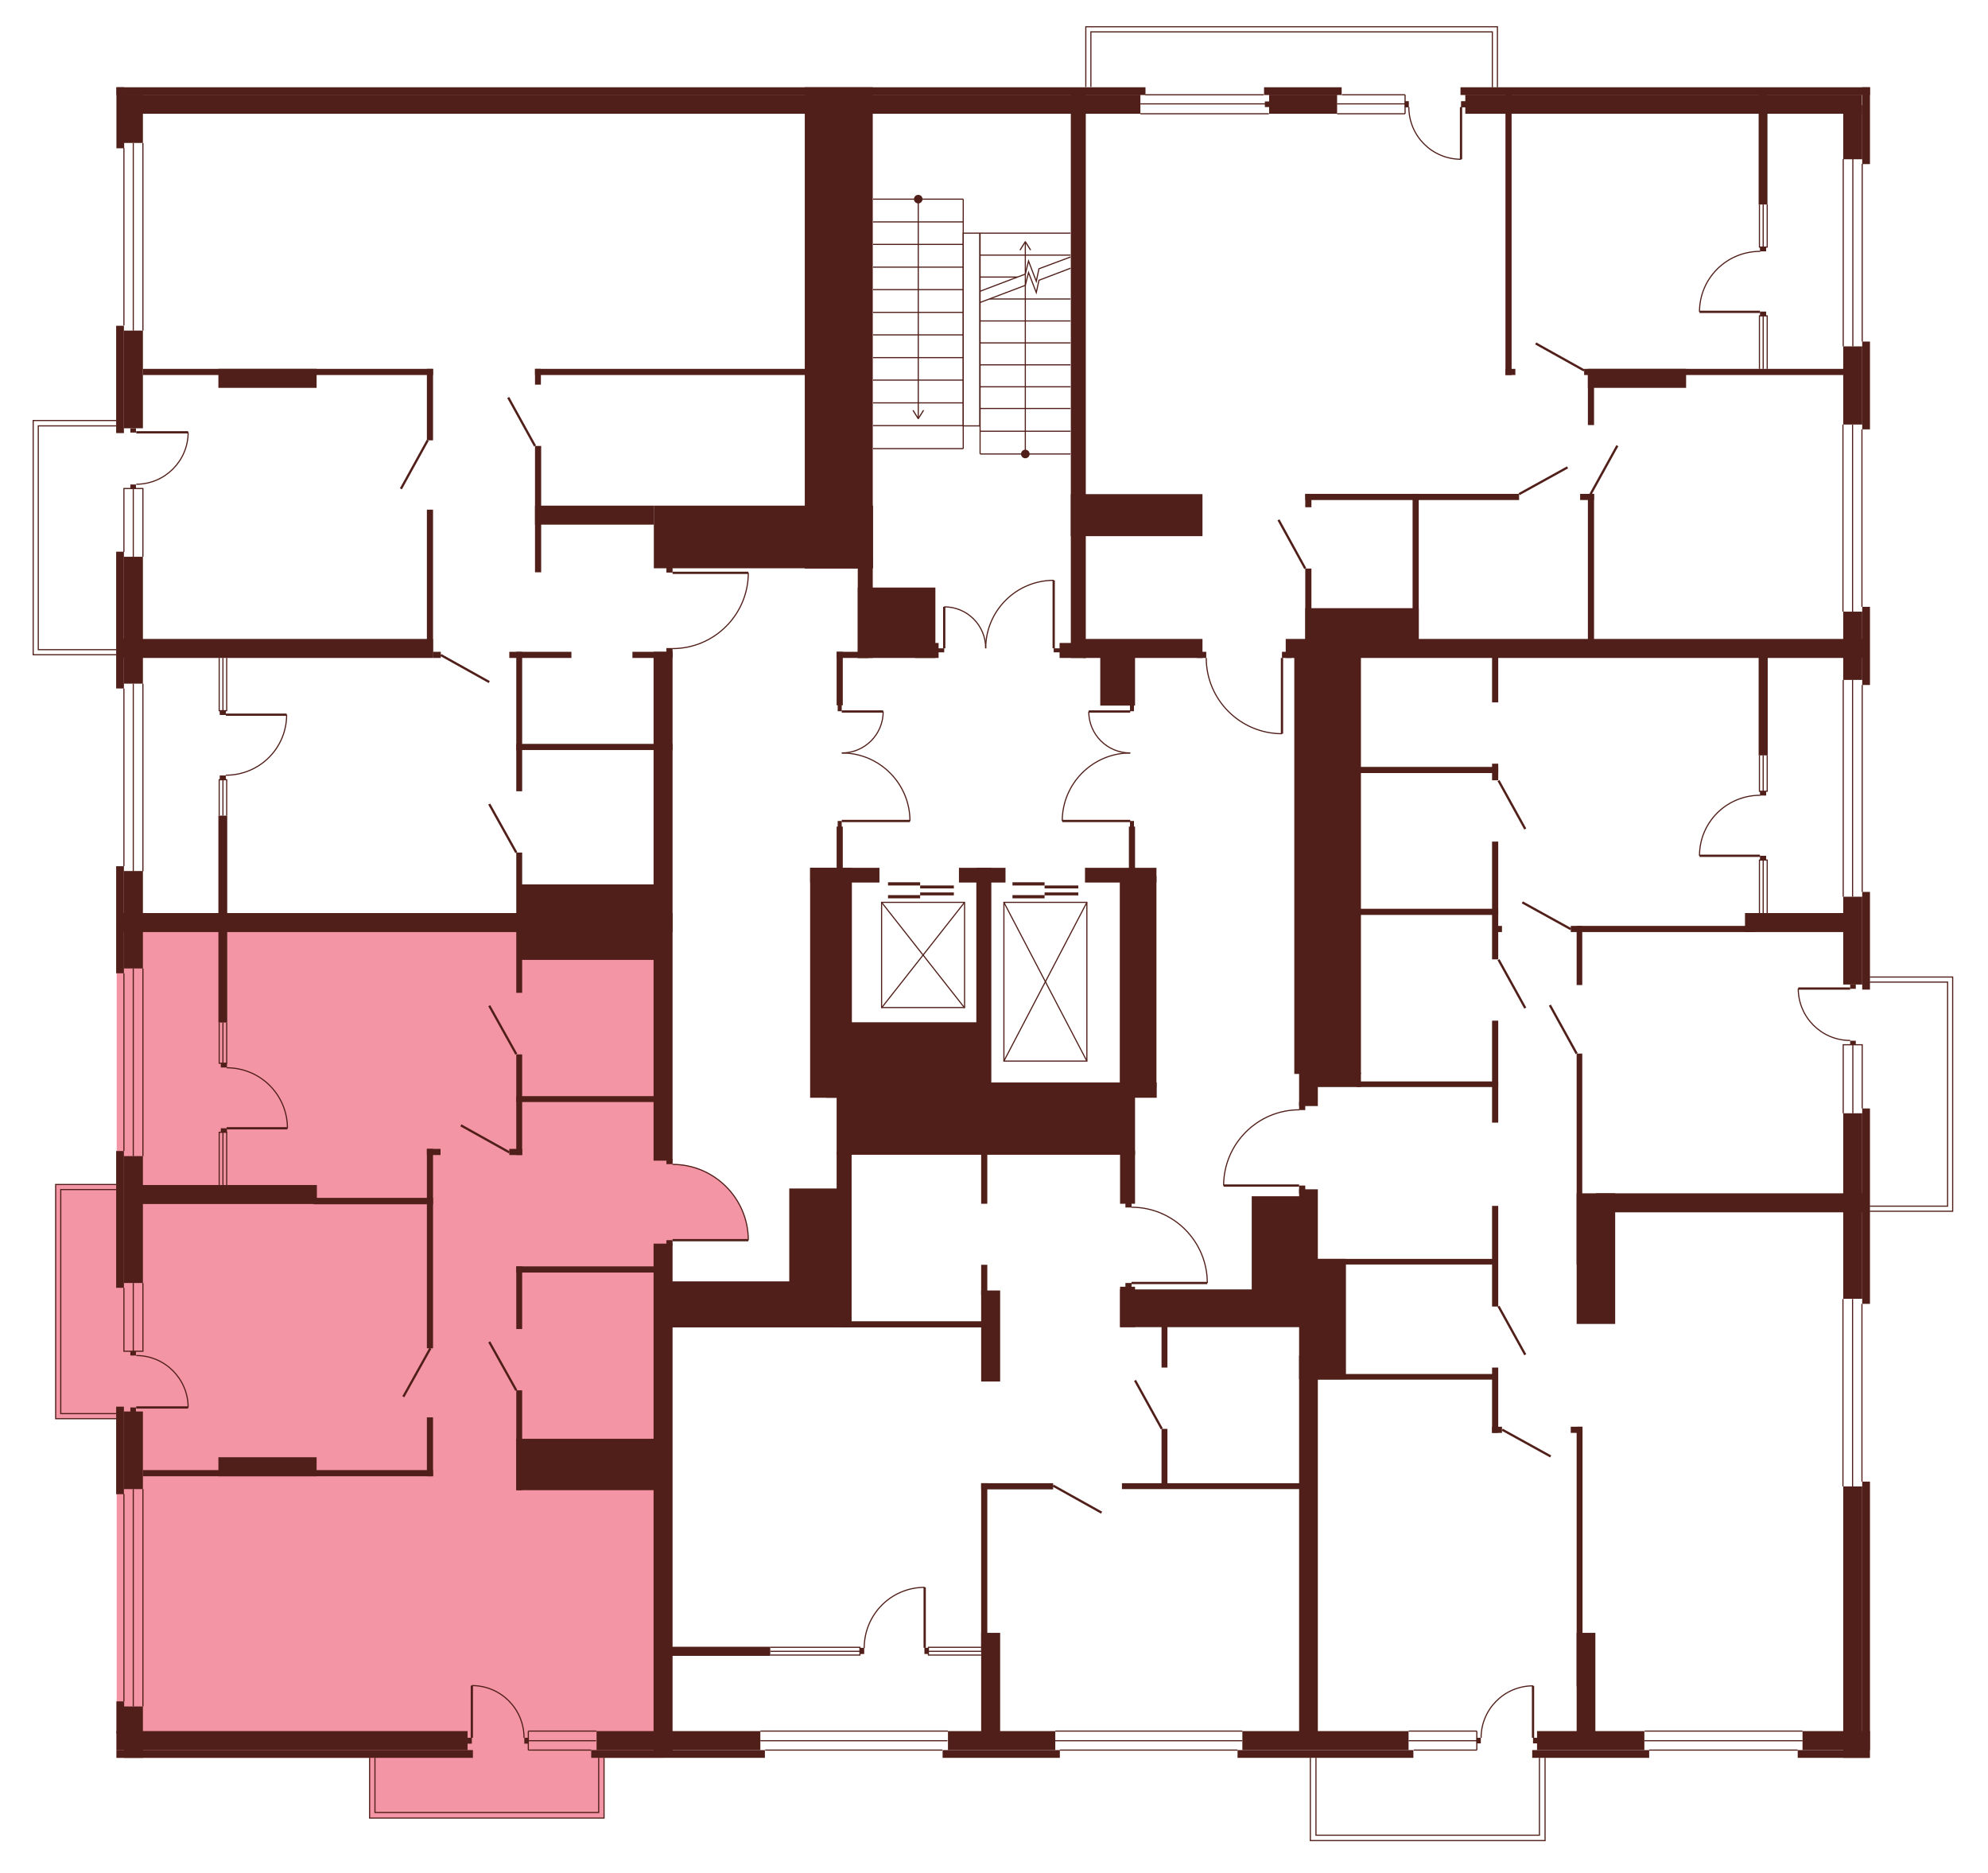 <?xml version="1.0" encoding="utf-8"?>
<!-- Generator: Adobe Illustrator 27.9.0, SVG Export Plug-In . SVG Version: 6.00 Build 0)  -->
<svg version="1.1" xmlns="http://www.w3.org/2000/svg" xmlns:xlink="http://www.w3.org/1999/xlink" x="0px" y="0px"
	 viewBox="0 0 742.8 699.6" style="enable-background:new 0 0 742.8 699.6;" xml:space="preserve">
<style type="text/css">
	.st0{display:none;fill:#F495A6;}
	.st1{fill:#F495A6;}
	.st2{fill:#511F19;}
	.st3{fill:none;stroke:#511F19;stroke-width:0.425;stroke-miterlimit:10;}
	.st4{fill:none;stroke:#511F19;stroke-width:0.85;stroke-miterlimit:10;}
</style>
<g id="Layer_4">
	<path id="_x32_Б3" class="st0" d="M403,32.6h295.8v210.6H482.6v2.7h-3.5v28.3c0,0-9.9,0.2-17.4-6c-7.5-6.2-9.3-13-9.3-13
		s-2-6.3-1.5-9v-2.5H403V32.6z"/>
	<path id="_x33_А3" class="st0" d="M492.4,400.7l2.1-158.4h204.3v414.4H489.7l-0.1-209.8h-4v-3.8l-28.3-0.2c0,0-0.4-5.9,3-12.8
		c3.5-6.9,9.6-10.8,9.6-10.8s6.9-4.9,15.2-4.7l2.7,0v-14H492.4z"/>
	<path id="_x31_А3" class="st0" d="M451.2,479.3h-28.3v11.1h66.2v166.3H247.9V486.1h67.3v-59.5h107.7l0,24.4c0,0,9.2-0.4,16.8,5.5
		c7.6,5.8,9.8,13,9.8,13S451.5,475.6,451.2,479.3z"/>
	<path id="_x32_B3" class="st1" d="M249.1,465.2l-1.3,191.5H43.6V344.5h204.3v86.8l3.5,1.9v1.7c0,0,7.4-0.2,13.5,3.5
		c6.1,3.7,8.7,7.4,8.7,7.4s4,5.2,4.7,9c0.7,3.8,1.3,4.3,1.3,8.2l-28.3,0.2L249.1,465.2z"/>
	<path id="_x32_А3" class="st0" d="M247.4,279v65.5H43.6v-312h267.4v165.8h-59.5v15.3l28.1,0.2c0,0,0.6,4.6-2.2,11.2
		c-2.8,6.6-8.6,11.2-8.6,11.2s-5,3.9-11.4,5.3c0,0-3.8,0.6-5.9,0.6l-1.8,1.3L247.4,279z"/>
	<polygon class="st0" points="405.7,37.9 405.7,10 559.5,10 559.5,36.1 	"/>
	<rect x="693.4" y="365" class="st0" width="36.2" height="87.5"/>
	<polygon class="st0" points="578,655.2 577.3,687.6 489.6,687.6 489.1,650.3 	"/>
	<rect x="138.1" y="653.8" class="st1" width="87.6" height="25.4"/>
	<polygon class="st1" points="44.9,530 20.8,530 20.8,442.5 46.3,442.7 	"/>
	<polygon class="st0" points="46.3,244.6 12.4,244.6 12.4,157.1 48.7,157.1 	"/>
</g>
<g id="СТЕНЫ">
	<rect x="46.3" y="35.4" class="st2" width="7.1" height="18"/>
	<rect x="43.5" y="32.6" class="st2" width="2.9" height="22.8"/>
	<rect x="43.5" y="32.6" class="st2" width="384.5" height="2.9"/>
	<rect x="46.3" y="35.4" class="st2" width="379.8" height="7.1"/>
	<rect x="474.2" y="35.4" class="st2" width="25.4" height="7.1"/>
	<rect x="472.3" y="32.6" class="st2" width="29" height="2.9"/>
	<rect x="547.5" y="35.4" class="st2" width="148.2" height="7.1"/>
	<rect x="545.7" y="32.6" class="st2" width="153" height="2.9"/>
	<rect x="688.7" y="39.3" class="st2" width="7.1" height="20.2"/>
	<rect x="688.7" y="129.4" class="st2" width="7.1" height="29.2"/>
	<rect x="695.8" y="32.6" class="st2" width="2.9" height="28.7"/>
	<rect x="695.8" y="127.6" class="st2" width="2.9" height="32.8"/>
	<rect x="688.7" y="228.5" class="st2" width="7.1" height="25.5"/>
	<rect x="695.8" y="226.7" class="st2" width="2.9" height="29.2"/>
	<rect x="688.7" y="335" class="st2" width="7.1" height="32.8"/>
	<rect x="695.8" y="333.2" class="st2" width="2.9" height="36.5"/>
	<rect x="688.7" y="415.9" class="st2" width="7.1" height="69.3"/>
	<rect x="695.8" y="414.1" class="st2" width="2.9" height="73"/>
	<rect x="688.7" y="555.3" class="st2" width="7.1" height="101.4"/>
	<rect x="695.8" y="553.5" class="st2" width="2.9" height="103.2"/>
	<rect x="574.3" y="646.7" class="st2" width="40.1" height="7.1"/>
	<rect x="673.5" y="646.7" class="st2" width="25.2" height="7.1"/>
	<rect x="572.5" y="653.8" class="st2" width="43.7" height="2.9"/>
	<rect x="671.7" y="653.8" class="st2" width="26.8" height="2.9"/>
	<rect x="464.2" y="646.7" class="st2" width="62.1" height="7.1"/>
	<rect x="354.2" y="646.7" class="st2" width="40.1" height="7.1"/>
	<rect x="462.4" y="653.8" class="st2" width="65.7" height="2.9"/>
	<rect x="352.2" y="653.8" class="st2" width="43.8" height="2.9"/>
	<rect x="222.9" y="646.7" class="st2" width="61.2" height="7.1"/>
	<rect x="220.9" y="653.8" class="st2" width="64.9" height="2.9"/>
	<rect x="43.5" y="646.7" class="st2" width="131.2" height="7.1"/>
	<rect x="43.5" y="653.8" class="st2" width="133.2" height="2.9"/>
	<rect x="43.4" y="525.5" class="st2" width="2.9" height="32.7"/>
	<rect x="46.3" y="527.3" class="st2" width="7.1" height="29"/>
	<rect x="46.3" y="637.5" class="st2" width="7.1" height="19.2"/>
	<rect x="43.4" y="323.6" class="st2" width="2.9" height="40"/>
	<rect x="46.3" y="325.4" class="st2" width="7.1" height="36.4"/>
	<rect x="43.4" y="121.7" class="st2" width="2.9" height="40.1"/>
	<rect x="46.3" y="123.5" class="st2" width="7.1" height="36.5"/>
	<rect x="43.4" y="430" class="st2" width="2.9" height="51.1"/>
	<rect x="46.3" y="431.9" class="st2" width="7.1" height="47.4"/>
	<rect x="43.4" y="206.1" class="st2" width="2.9" height="51.1"/>
	<rect x="46.3" y="208" class="st2" width="7.1" height="47.4"/>
	<polyline class="st3" points="577.3,656.7 577.3,687.6 489.6,687.6 489.6,656.7 	"/>
	<polyline class="st3" points="491.7,656.7 491.7,685.6 575.2,685.6 575.2,656.7 	"/>
	<polyline class="st3" points="225.7,656.7 225.7,679.2 138.1,679.2 138.1,656.7 	"/>
	<polyline class="st3" points="140.1,656.7 140.1,677.1 223.7,677.1 223.7,656.7 	"/>
	<line class="st3" x1="46.3" y1="55.3" x2="46.3" y2="121.6"/>
	<line class="st3" x1="49.8" y1="53.4" x2="49.8" y2="123.5"/>
	<line class="st3" x1="53.4" y1="53.4" x2="53.4" y2="123.5"/>
	<line class="st3" x1="46.3" y1="257.2" x2="46.3" y2="323.6"/>
	<line class="st3" x1="49.8" y1="255.4" x2="49.8" y2="325.5"/>
	<line class="st3" x1="53.4" y1="255.4" x2="53.4" y2="325.5"/>
	<line class="st3" x1="46.3" y1="363.6" x2="46.3" y2="430"/>
	<line class="st3" x1="49.8" y1="361.8" x2="49.8" y2="431.9"/>
	<line class="st3" x1="53.4" y1="361.8" x2="53.4" y2="431.9"/>
	<line class="st3" x1="46.3" y1="558.1" x2="46.3" y2="635.6"/>
	<line class="st3" x1="49.8" y1="556.3" x2="49.8" y2="637.5"/>
	<line class="st3" x1="53.4" y1="556.3" x2="53.4" y2="637.5"/>
	<line class="st3" x1="197.4" y1="646.7" x2="222.9" y2="646.7"/>
	<line class="st3" x1="197.4" y1="650.3" x2="222.7" y2="650.3"/>
	<line class="st3" x1="220.9" y1="653.8" x2="197.4" y2="653.8"/>
	<line class="st3" x1="551.8" y1="646.7" x2="526.3" y2="646.7"/>
	<line class="st3" x1="551.8" y1="650.3" x2="526.3" y2="650.3"/>
	<line class="st3" x1="528.2" y1="653.8" x2="551.8" y2="653.8"/>
	<line class="st3" x1="614.5" y1="646.7" x2="673.5" y2="646.7"/>
	<line class="st3" x1="614.4" y1="650.3" x2="673.5" y2="650.3"/>
	<line class="st3" x1="616.2" y1="653.8" x2="671.7" y2="653.8"/>
	<line class="st3" x1="394.3" y1="646.7" x2="464.2" y2="646.7"/>
	<line class="st3" x1="394.2" y1="650.3" x2="464.2" y2="650.3"/>
	<line class="st3" x1="396" y1="653.8" x2="462.4" y2="653.8"/>
	<line class="st3" x1="284.1" y1="646.7" x2="354.2" y2="646.7"/>
	<line class="st3" x1="284.1" y1="650.3" x2="354" y2="650.3"/>
	<line class="st3" x1="352.1" y1="653.8" x2="285.9" y2="653.8"/>
	<line class="st3" x1="695.8" y1="61.2" x2="695.8" y2="127.6"/>
	<line class="st3" x1="688.7" y1="59.4" x2="688.7" y2="129.4"/>
	<line class="st3" x1="692.3" y1="59.4" x2="692.3" y2="129.4"/>
	<line class="st3" x1="695.8" y1="255.9" x2="695.8" y2="333.2"/>
	<line class="st3" x1="688.7" y1="254" x2="688.7" y2="335"/>
	<line class="st3" x1="692.2" y1="254" x2="692.2" y2="335"/>
	<rect x="53.4" y="137.8" class="st2" width="108.4" height="2.3"/>
	<rect x="81.6" y="137.8" class="st2" width="36.7" height="7.1"/>
	<rect x="159.5" y="137.8" class="st2" width="2.3" height="26.7"/>
	<rect x="400.1" y="33.3" class="st2" width="5.6" height="212.5"/>
	<rect x="159.5" y="190.4" class="st2" width="2.3" height="55.2"/>
	<rect x="300.7" y="32.6" class="st2" width="25.4" height="179.8"/>
	<rect x="244.3" y="188.9" class="st2" width="81.9" height="23.4"/>
	<rect x="199.9" y="188.9" class="st2" width="44.4" height="7.1"/>
	<rect x="199.9" y="166.6" class="st2" width="2.3" height="47.2"/>
	<rect x="199.9" y="137.8" class="st2" width="2.2" height="5.9"/>
	<rect x="199.9" y="137.8" class="st2" width="110.9" height="2.3"/>
	<rect x="43.7" y="238.7" class="st2" width="118.1" height="7.1"/>
	<rect x="43.7" y="341.1" class="st2" width="207.6" height="7.1"/>
	<rect x="161.8" y="243.5" class="st2" width="2.9" height="2.3"/>
	<rect x="190.3" y="243.5" class="st2" width="23.2" height="2.3"/>
	<rect x="236.3" y="243.5" class="st2" width="15" height="2.3"/>
	<rect x="192.9" y="277.9" class="st2" width="58.4" height="2.3"/>
	<rect x="81.6" y="304.7" class="st2" width="3.3" height="77.3"/>
	<rect x="244.2" y="243.5" class="st2" width="7.1" height="190.1"/>
	<rect x="244.2" y="464.6" class="st2" width="7.1" height="190.1"/>
	<rect x="192.9" y="243.5" class="st2" width="2.2" height="52.1"/>
	<rect x="192.9" y="318.5" class="st2" width="2.2" height="52.4"/>
	<rect x="192.9" y="393.9" class="st2" width="2.2" height="37.6"/>
	<rect x="192.9" y="473.1" class="st2" width="2.2" height="23.4"/>
	<rect x="192.9" y="519.4" class="st2" width="2.2" height="37.3"/>
	<rect x="193.6" y="330.4" class="st2" width="53.7" height="28.2"/>
	<rect x="190.3" y="429.2" class="st2" width="4.8" height="2.3"/>
	<rect x="159.5" y="429.2" class="st2" width="2.3" height="74.5"/>
	<rect x="159.5" y="429.2" class="st2" width="5.1" height="2.3"/>
	<rect x="192.9" y="409.5" class="st2" width="53.7" height="2.2"/>
	<rect x="50.7" y="442.7" class="st2" width="67.7" height="7.1"/>
	<rect x="117.2" y="447.5" class="st2" width="44.6" height="2.4"/>
	<rect x="53.4" y="549.2" class="st2" width="108.4" height="2.3"/>
	<rect x="81.6" y="544.4" class="st2" width="36.7" height="7.1"/>
	<rect x="159.5" y="529.5" class="st2" width="2.3" height="22"/>
	<rect x="192.9" y="473.1" class="st2" width="58" height="2.3"/>
	<rect x="192.9" y="537.5" class="st2" width="58" height="19.2"/>
	<rect x="320.5" y="208.5" class="st2" width="5.6" height="37.3"/>
	<rect x="320.5" y="219.5" class="st2" width="29" height="26.3"/>
	<rect x="341.9" y="240.2" class="st2" width="8.8" height="5.6"/>
	<rect x="312.6" y="243.5" class="st2" width="11.8" height="2.3"/>
	<rect x="312.6" y="243.5" class="st2" width="2.3" height="20"/>
	<rect x="313" y="263.3" class="st2" width="1.5" height="2.4"/>
	<rect x="313" y="306.7" class="st2" width="1.5" height="2.4"/>
	<rect x="312.6" y="308.8" class="st2" width="2.3" height="17.7"/>
	<rect x="422.2" y="306.7" class="st2" width="1.5" height="2.4"/>
	<rect x="422.2" y="263.3" class="st2" width="1.5" height="2.4"/>
	<rect x="421.8" y="308.8" class="st2" width="2.3" height="17.7"/>
	<rect x="302.7" y="324.2" class="st2" width="25.9" height="5.5"/>
	<rect x="358.3" y="324.2" class="st2" width="17.4" height="5.5"/>
	<rect x="405.4" y="324.2" class="st2" width="26.7" height="5.5"/>
	<rect x="302.7" y="324.2" class="st2" width="15.6" height="85.9"/>
	<rect x="349.6" y="242.2" class="st2" width="3.2" height="1.5"/>
	<rect x="393.7" y="242.2" class="st2" width="3.2" height="1.5"/>
	<rect x="447.2" y="243.5" class="st2" width="3.5" height="2.3"/>
	<rect x="479" y="243.5" class="st2" width="3.5" height="2.3"/>
	<rect x="395.9" y="240.2" class="st2" width="9.8" height="5.6"/>
	<rect x="404.7" y="238.7" class="st2" width="44.6" height="7.1"/>
	<rect x="480.4" y="238.7" class="st2" width="216.9" height="7.1"/>
	<rect x="411.1" y="244.1" class="st2" width="13" height="19.5"/>
	<rect x="400.1" y="184.6" class="st2" width="49.2" height="15.7"/>
	<rect x="562.5" y="33.8" class="st2" width="2.3" height="106.3"/>
	<rect x="562.5" y="137.8" class="st2" width="3.7" height="2.3"/>
	<rect x="593.3" y="137.8" class="st2" width="36.7" height="7.1"/>
	<rect x="591.9" y="137.8" class="st2" width="99.8" height="2.3"/>
	<rect x="657.1" y="34.7" class="st2" width="3.3" height="41.7"/>
	<rect x="657.6" y="92.3" class="st2" width="2.3" height="1.6"/>
	<rect x="657.6" y="116.4" class="st2" width="2.3" height="1.6"/>
	<rect x="593.3" y="138.7" class="st2" width="2.3" height="20.1"/>
	<rect x="593.3" y="184.5" class="st2" width="2.3" height="57.8"/>
	<rect x="487.7" y="212.4" class="st2" width="2.3" height="31.7"/>
	<rect x="487.7" y="184.5" class="st2" width="79.9" height="2.3"/>
	<rect x="590.4" y="184.5" class="st2" width="5.2" height="2.3"/>
	<rect x="487.7" y="184.5" class="st2" width="2.3" height="5"/>
	<rect x="527.8" y="184.5" class="st2" width="2.3" height="59.5"/>
	<rect x="487.7" y="227.2" class="st2" width="42.4" height="14.5"/>
	<rect x="483.6" y="241.1" class="st2" width="24.9" height="160.1"/>
	<rect x="485.4" y="399.4" class="st2" width="7" height="13.8"/>
	<rect x="485.4" y="444.3" class="st2" width="7" height="39"/>
	<rect x="485.4" y="506.5" class="st2" width="7" height="146.8"/>
	<rect x="485.4" y="411.7" class="st2" width="2.3" height="3"/>
	<rect x="485.4" y="442.9" class="st2" width="2.3" height="3"/>
	<rect x="492.2" y="400.7" class="st2" width="16.3" height="5.4"/>
	<rect x="506.9" y="404" class="st2" width="52.9" height="2.1"/>
	<rect x="557.5" y="243.1" class="st2" width="2.3" height="19.3"/>
	<rect x="508" y="286.5" class="st2" width="51.8" height="2.3"/>
	<rect x="508" y="339.5" class="st2" width="51.8" height="2.3"/>
	<rect x="557.5" y="285.3" class="st2" width="2.3" height="6.2"/>
	<rect x="557.5" y="314.4" class="st2" width="2.3" height="44"/>
	<rect x="558.5" y="345.9" class="st2" width="2.7" height="2.3"/>
	<rect x="557.5" y="381.3" class="st2" width="2.3" height="38.1"/>
	<rect x="557.5" y="450.5" class="st2" width="2.3" height="37.6"/>
	<rect x="557.5" y="510.9" class="st2" width="2.3" height="24.4"/>
	<rect x="586.9" y="345.9" class="st2" width="68.9" height="2.3"/>
	<rect x="652" y="341.1" class="st2" width="38.5" height="7.1"/>
	<rect x="657.1" y="241.8" class="st2" width="3.4" height="40.4"/>
	<rect x="657.6" y="295.6" class="st2" width="2.3" height="1.6"/>
	<rect x="657.6" y="319.7" class="st2" width="2.3" height="1.6"/>
	<rect x="589.1" y="345.9" class="st2" width="2.1" height="22.1"/>
	<rect x="589.1" y="393.6" class="st2" width="2.1" height="78.8"/>
	<rect x="589.1" y="445.8" class="st2" width="14.4" height="48.8"/>
	<rect x="596.3" y="445.8" class="st2" width="100" height="7.1"/>
	<rect x="364.8" y="324.2" class="st2" width="5.6" height="85.9"/>
	<rect x="308.7" y="381.9" class="st2" width="60.7" height="28.2"/>
	<rect x="368.7" y="404.4" class="st2" width="63.5" height="5.7"/>
	<rect x="418.4" y="327.3" class="st2" width="13.7" height="79"/>
	<rect x="312.6" y="408.5" class="st2" width="111.5" height="22.9"/>
	<rect x="312.6" y="430.3" class="st2" width="5.6" height="65.6"/>
	<rect x="294.9" y="444" class="st2" width="19.4" height="51.8"/>
	<rect x="247.8" y="478.7" class="st2" width="68.9" height="17.2"/>
	<rect x="249" y="433" class="st2" width="2.3" height="1.9"/>
	<rect x="249" y="463.3" class="st2" width="2.3" height="1.9"/>
	<rect x="315.1" y="493.6" class="st2" width="56.1" height="2.3"/>
	<rect x="366.6" y="472.5" class="st2" width="2.3" height="11.1"/>
	<rect x="366.6" y="554.1" class="st2" width="2.3" height="63"/>
	<rect x="366.6" y="429.9" class="st2" width="2.3" height="19.8"/>
	<rect x="418.5" y="429.9" class="st2" width="5.6" height="19.8"/>
	<rect x="418.5" y="481.7" class="st2" width="74" height="14.1"/>
	<rect x="418.5" y="480.7" class="st2" width="5.6" height="15.1"/>
	<rect x="366.6" y="482.1" class="st2" width="7.1" height="34"/>
	<rect x="420.5" y="449.3" class="st2" width="2.3" height="1.8"/>
	<rect x="420.5" y="479.3" class="st2" width="2.3" height="1.8"/>
	<rect x="434" y="494.4" class="st2" width="2.2" height="16.5"/>
	<rect x="434" y="533.8" class="st2" width="2.2" height="21.4"/>
	<rect x="467.7" y="446.9" class="st2" width="21.8" height="40.9"/>
	<rect x="489.8" y="470.3" class="st2" width="69.5" height="2.1"/>
	<rect x="489.8" y="513.3" class="st2" width="69.5" height="2.1"/>
	<rect x="419.2" y="554.1" class="st2" width="69.5" height="2.2"/>
	<rect x="485.4" y="470.3" class="st2" width="17.5" height="45"/>
	<rect x="557.5" y="533" class="st2" width="3.7" height="2.3"/>
	<rect x="589.1" y="533" class="st2" width="2.2" height="97"/>
	<rect x="586.9" y="533" class="st2" width="4.3" height="2.3"/>
	<rect x="589.1" y="610" class="st2" width="7" height="38.7"/>
	<rect x="366.6" y="554.1" class="st2" width="26.9" height="2.3"/>
	<rect x="366.6" y="610" class="st2" width="7.1" height="39.1"/>
	<rect x="246.5" y="615.2" class="st2" width="41.3" height="3.4"/>
	<rect x="321.3" y="615.6" class="st2" width="1.6" height="2.3"/>
	<rect x="345.4" y="615.6" class="st2" width="1.6" height="2.3"/>
	<rect x="82.5" y="397.2" class="st2" width="2.3" height="1.6"/>
	<rect x="82.5" y="421.5" class="st2" width="2.3" height="1.6"/>
	<rect x="82.1" y="265.5" class="st2" width="2.3" height="1.6"/>
	<rect x="82.1" y="289.7" class="st2" width="2.3" height="1.6"/>
	<g>
		<line class="st4" x1="251.3" y1="214" x2="279.6" y2="214"/>
		<path class="st3" d="M279.6,214c0,15.6-12.7,28.3-28.3,28.3"/>
	</g>
	<rect x="48.7" y="504.8" class="st2" width="2.1" height="1.6"/>
	<rect x="48.7" y="525.8" class="st2" width="2.1" height="1.6"/>
	<polyline class="st3" points="46.3,481.1 46.3,504.8 53.4,504.8 53.4,479.3 	"/>
	<polyline class="st3" points="43.4,530 20.8,530 20.8,442.5 43.5,442.5 	"/>
	<polyline class="st3" points="43.5,444.4 22.7,444.4 22.7,528.1 43.4,528.1 	"/>
	<line class="st3" x1="49.8" y1="479.3" x2="49.8" y2="504.8"/>
	<g>
		<line class="st4" x1="50.9" y1="525.8" x2="70.3" y2="525.8"/>
		<path class="st3" d="M70.3,525.8c0-10.7-8.7-19.4-19.4-19.4"/>
	</g>
	<rect x="48.7" y="181" class="st2" width="2.1" height="1.6"/>
	<rect x="48.7" y="160" class="st2" width="2.1" height="1.6"/>
	<polyline class="st3" points="46.3,206.2 46.3,182.5 53.4,182.5 53.4,208 	"/>
	<polyline class="st3" points="43.4,157.1 12.4,157.1 12.4,244.6 43.5,244.6 	"/>
	<polyline class="st3" points="43.5,242.7 14.3,242.7 14.3,159.1 43.4,159.1 	"/>
	<line class="st3" x1="49.8" y1="208" x2="49.8" y2="182.5"/>
	<g>
		<line class="st4" x1="50.9" y1="161.5" x2="70.3" y2="161.5"/>
		<path class="st3" d="M70.3,161.5c0,10.7-8.7,19.4-19.4,19.4"/>
	</g>
	<rect x="472.6" y="37.9" class="st2" width="1.6" height="2.1"/>
	<line class="st3" x1="688.6" y1="158.6" x2="688.6" y2="228.5"/>
	<line class="st3" x1="695.7" y1="226.7" x2="695.7" y2="160.4"/>
	<line class="st3" x1="692.2" y1="228.5" x2="692.2" y2="158.6"/>
	<line class="st3" x1="688.6" y1="555.3" x2="688.6" y2="485.3"/>
	<line class="st3" x1="695.7" y1="487.1" x2="695.7" y2="553.5"/>
	<polyline class="st3" points="698.6,365 729.6,365 729.6,452.5 698.6,452.5 	"/>
	<polyline class="st3" points="698.6,450.6 727.7,450.6 727.7,366.9 698.6,366.9 	"/>
	<line class="st3" x1="692.2" y1="485.3" x2="692.2" y2="555.3"/>
	<g>
		<rect x="551.7" y="649.2" class="st2" width="1.6" height="2.1"/>
		<rect x="572.8" y="649.2" class="st2" width="1.6" height="2.1"/>
		<g>
			<line class="st4" x1="572.8" y1="649.2" x2="572.8" y2="629.8"/>
			<path class="st3" d="M572.8,629.8c-10.7,0-19.4,8.7-19.4,19.4"/>
		</g>
	</g>
	<g>
		<rect x="195.9" y="649.2" class="st2" width="1.6" height="2.2"/>
		<rect x="174.7" y="649.2" class="st2" width="1.6" height="2.2"/>
		<g>
			<line class="st4" x1="176.3" y1="649.2" x2="176.3" y2="629.7"/>
			<path class="st3" d="M176.3,629.7c10.8,0,19.5,8.7,19.5,19.5"/>
		</g>
	</g>
	<g>
		<line class="st4" x1="84.4" y1="267" x2="107.1" y2="267"/>
		<path class="st3" d="M107.1,267c0,12.5-10.1,22.6-22.7,22.6"/>
	</g>
	<g>
		<line class="st4" x1="657.6" y1="319.7" x2="635" y2="319.7"/>
		<path class="st3" d="M635,319.7c0-12.5,10.1-22.6,22.7-22.6"/>
	</g>
	<g>
		<line class="st4" x1="657.6" y1="116.5" x2="635" y2="116.5"/>
		<path class="st3" d="M635,116.5c0-12.5,10.1-22.6,22.7-22.6"/>
	</g>
	<g>
		<line class="st4" x1="84.7" y1="421.5" x2="107.4" y2="421.5"/>
		<path class="st3" d="M107.4,421.5c0-12.5-10.1-22.6-22.7-22.6"/>
	</g>
	<g>
		<line class="st4" x1="345.5" y1="615.6" x2="345.5" y2="593"/>
		<path class="st3" d="M345.5,593c-12.5,0-22.6,10.1-22.6,22.7"/>
	</g>
	<g>
		<line class="st4" x1="479" y1="245.8" x2="479" y2="274.1"/>
		<path class="st3" d="M479,274.1c-15.6,0-28.3-12.7-28.3-28.3"/>
	</g>
	<g>
		<line class="st4" x1="485.4" y1="442.9" x2="457.2" y2="442.9"/>
		<path class="st3" d="M457.2,442.9c0-15.6,12.7-28.3,28.3-28.3"/>
	</g>
	<g>
		<line class="st4" x1="422.8" y1="479.3" x2="451.1" y2="479.3"/>
		<path class="st3" d="M451.1,479.3c0-15.6-12.7-28.3-28.3-28.3"/>
	</g>
	<g>
		<line class="st4" x1="251.3" y1="463.3" x2="279.6" y2="463.3"/>
		<path class="st3" d="M279.6,463.3c0-15.6-12.7-28.3-28.3-28.3"/>
	</g>
	<g>
		<g>
			<line class="st4" x1="314.5" y1="306.7" x2="340" y2="306.7"/>
			<path class="st3" d="M340,306.7c0-14-11.4-25.4-25.4-25.4"/>
		</g>
		<g>
			<line class="st4" x1="314.5" y1="265.8" x2="330" y2="265.8"/>
			<path class="st3" d="M330,265.8c0,8.6-6.9,15.5-15.5,15.5"/>
		</g>
	</g>
	<g>
		<g>
			<line class="st4" x1="393.7" y1="242.2" x2="393.7" y2="216.8"/>
			<path class="st3" d="M393.7,216.8c-14,0-25.4,11.4-25.4,25.4"/>
		</g>
		<g>
			<line class="st4" x1="352.8" y1="242.2" x2="352.8" y2="226.7"/>
			<path class="st3" d="M352.8,226.7c8.6,0,15.5,6.9,15.5,15.5"/>
		</g>
	</g>
	<g>
		<g>
			<line class="st4" x1="422.3" y1="306.7" x2="396.9" y2="306.7"/>
			<path class="st3" d="M396.9,306.7c0-14,11.4-25.4,25.4-25.4"/>
		</g>
		<g>
			<line class="st4" x1="422.3" y1="265.8" x2="406.8" y2="265.8"/>
			<path class="st3" d="M406.8,265.8c0,8.6,6.9,15.5,15.5,15.5"/>
		</g>
	</g>
	<rect x="249" y="242.1" class="st2" width="2.3" height="3.2"/>
	<rect x="249" y="210.7" class="st2" width="2.3" height="3.2"/>
	<g>
		<line class="st3" x1="359.9" y1="74.4" x2="326.2" y2="74.4"/>
		<line class="st3" x1="326.2" y1="159" x2="359.9" y2="159"/>
		<line class="st3" x1="359.9" y1="142" x2="326.2" y2="142"/>
		<line class="st3" x1="359.9" y1="150.5" x2="326.2" y2="150.5"/>
		<line class="st3" x1="359.9" y1="133.6" x2="326.2" y2="133.6"/>
		<line class="st3" x1="359.9" y1="125.1" x2="326.2" y2="125.1"/>
		<line class="st3" x1="359.9" y1="116.7" x2="326.2" y2="116.7"/>
		<line class="st3" x1="359.9" y1="108.2" x2="326.2" y2="108.2"/>
		<line class="st3" x1="359.9" y1="99.8" x2="326.2" y2="99.8"/>
		<line class="st3" x1="359.9" y1="91.3" x2="326.2" y2="91.3"/>
		<line class="st3" x1="359.9" y1="82.9" x2="326.2" y2="82.9"/>
		<g>
			<g>
				<line class="st3" x1="343.1" y1="156.1" x2="343.1" y2="74.4"/>
				<g>
					<path class="st2" d="M345.1,153.2c-0.1-0.1-0.2,0-0.3,0.1l-1.7,2.7l-1.7-2.7c-0.1-0.1-0.2-0.1-0.3-0.1
						c-0.1,0.1-0.1,0.2-0.1,0.3l1.9,3c0,0.1,0.1,0.1,0.2,0.1c0.1,0,0.1,0,0.2-0.1l1.9-3c0,0,0-0.1,0-0.1
						C345.2,153.3,345.2,153.2,345.1,153.2z"/>
				</g>
				<g>
					<path class="st2" d="M344.7,74.4c0-0.9-0.7-1.6-1.6-1.6c-0.9,0-1.6,0.7-1.6,1.6c0,0.9,0.7,1.6,1.6,1.6
						C343.9,76,344.7,75.3,344.7,74.4z"/>
				</g>
			</g>
		</g>
		<line class="st3" x1="326.2" y1="167.6" x2="359.9" y2="167.6"/>
	</g>
	<polyline class="st3" points="400,100.2 388.2,104.7 387.2,109.3 384.3,101.8 383.1,106.6 366.2,113 	"/>
	<polyline class="st3" points="400,96 388.2,100.4 387.2,105.1 384.3,97.5 383.1,102.4 366.2,108.8 	"/>
	<line class="st3" x1="366.2" y1="152.6" x2="400" y2="152.6"/>
	<line class="st3" x1="366.2" y1="161.1" x2="400" y2="161.1"/>
	<line class="st3" x1="366.2" y1="169.6" x2="400" y2="169.6"/>
	<line class="st3" x1="400" y1="144.5" x2="366.2" y2="144.5"/>
	<line class="st3" x1="400" y1="136.3" x2="366.2" y2="136.3"/>
	<line class="st3" x1="400" y1="128.1" x2="366.2" y2="128.1"/>
	<line class="st3" x1="400" y1="119.9" x2="366.2" y2="119.9"/>
	<line class="st3" x1="400" y1="87.1" x2="366.2" y2="87.1"/>
	<line class="st3" x1="400" y1="95.3" x2="366.2" y2="95.3"/>
	<line class="st3" x1="400" y1="111.7" x2="369.7" y2="111.7"/>
	<line class="st3" x1="380.2" y1="103.5" x2="366.2" y2="103.5"/>
	<g>
		<g>
			<line class="st3" x1="383.1" y1="90.6" x2="383.1" y2="169.6"/>
			<g>
				<path class="st2" d="M381.1,93.5c0.1,0.1,0.2,0,0.3-0.1l1.7-2.7l1.7,2.7c0.1,0.1,0.2,0.1,0.3,0.1c0.1-0.1,0.1-0.2,0.1-0.3
					l-1.9-3c0-0.1-0.1-0.1-0.2-0.1c-0.1,0-0.1,0-0.2,0.1l-1.9,3c0,0,0,0.1,0,0.1C381,93.4,381,93.5,381.1,93.5z"/>
			</g>
			<g>
				<path class="st2" d="M381.5,169.6c0,0.9,0.7,1.6,1.6,1.6c0.9,0,1.6-0.7,1.6-1.6c0-0.9-0.7-1.6-1.6-1.6
					C382.2,168,381.5,168.7,381.5,169.6z"/>
			</g>
		</g>
	</g>
	<line class="st3" x1="359.9" y1="74.4" x2="359.9" y2="167.6"/>
	<line class="st3" x1="366.2" y1="87.1" x2="366.2" y2="169.6"/>
	<rect x="359.9" y="87.1" class="st3" width="6.2" height="72"/>
	<g>
		<rect x="375.1" y="337.1" class="st3" width="31" height="59.3"/>
		<line class="st3" x1="375.1" y1="337.1" x2="406.1" y2="396.4"/>
		<line class="st3" x1="406.1" y1="337.1" x2="375.1" y2="396.4"/>
	</g>
	<g>
		<rect x="329.4" y="337.1" class="st3" width="31" height="39.3"/>
		<line class="st3" x1="329.4" y1="337.1" x2="360.4" y2="376.5"/>
		<line class="st3" x1="360.4" y1="337.1" x2="329.4" y2="376.5"/>
	</g>
	<g>
		<rect x="378.3" y="329.6" class="st2" width="12" height="1.2"/>
		<rect x="390.3" y="330.8" class="st2" width="12.6" height="1.1"/>
		<rect x="378.3" y="334.4" class="st2" width="12" height="1.2"/>
		<rect x="390.3" y="333.4" class="st2" width="12.6" height="1.1"/>
	</g>
	<g>
		<rect x="331.8" y="329.6" class="st2" width="12" height="1.2"/>
		<rect x="343.8" y="330.8" class="st2" width="12.6" height="1.1"/>
		<rect x="331.8" y="334.4" class="st2" width="12" height="1.2"/>
		<rect x="343.8" y="333.4" class="st2" width="12.6" height="1.1"/>
	</g>
	<polyline class="st3" points="81.9,442.7 81.9,423 84.7,423 84.7,442.7 	"/>
	<line class="st3" x1="83.3" y1="423" x2="83.3" y2="442.7"/>
	<polyline class="st3" points="287.8,615.4 321.3,615.4 321.3,618.3 287.8,618.3 	"/>
	<line class="st3" x1="321.3" y1="616.9" x2="287.8" y2="616.9"/>
	<polyline class="st3" points="366.6,615.4 346.9,615.4 346.9,618.3 366.6,618.3 	"/>
	<line class="st3" x1="346.9" y1="616.9" x2="366.6" y2="616.9"/>
	<polyline class="st3" points="660.3,341.1 660.3,321.3 657.4,321.3 657.4,341.1 	"/>
	<line class="st3" x1="658.8" y1="321.3" x2="658.8" y2="341.1"/>
	<polyline class="st3" points="660.3,282.2 660.3,295.6 657.4,295.6 657.4,282.2 	"/>
	<line class="st3" x1="658.8" y1="295.6" x2="658.8" y2="282.2"/>
	<polyline class="st3" points="660.3,137.8 660.3,118 657.4,118 657.4,137.8 	"/>
	<line class="st3" x1="658.8" y1="118" x2="658.8" y2="137.8"/>
	<polyline class="st3" points="660.3,76.4 660.3,92.3 657.4,92.3 657.4,76.4 	"/>
	<line class="st3" x1="658.8" y1="92.3" x2="658.8" y2="76.4"/>
	<polyline class="st3" points="81.9,304.7 81.9,291.3 84.7,291.3 84.7,304.7 	"/>
	<line class="st3" x1="83.3" y1="291.3" x2="83.3" y2="304.7"/>
	<polyline class="st3" points="81.9,382 81.9,397.2 84.7,397.2 84.7,382 	"/>
	<line class="st3" x1="83.3" y1="397.2" x2="83.3" y2="382"/>
	<polyline class="st3" points="81.9,245.8 81.9,265.5 84.7,265.5 84.7,245.8 	"/>
	<line class="st3" x1="83.3" y1="265.5" x2="83.3" y2="245.8"/>
	<line class="st4" x1="199.9" y1="166.6" x2="189.9" y2="148.5"/>
	<line class="st4" x1="192.9" y1="393.8" x2="182.8" y2="375.7"/>
	<line class="st4" x1="160.8" y1="503.7" x2="150.7" y2="521.8"/>
	<line class="st4" x1="182.8" y1="501.3" x2="192.9" y2="519.4"/>
	<line class="st4" x1="424.1" y1="515.7" x2="434.1" y2="533.8"/>
	<line class="st4" x1="559.9" y1="358.5" x2="569.9" y2="376.6"/>
	<line class="st4" x1="559.9" y1="291.6" x2="569.9" y2="309.7"/>
	<line class="st4" x1="594.3" y1="184.6" x2="604.3" y2="166.5"/>
	<line class="st4" x1="567.6" y1="184.6" x2="585.7" y2="174.6"/>
	<line class="st4" x1="573.8" y1="128.3" x2="591.9" y2="138.4"/>
	<line class="st4" x1="559.9" y1="488" x2="569.9" y2="506.1"/>
	<line class="st4" x1="579.1" y1="375.5" x2="589.1" y2="393.6"/>
	<line class="st4" x1="477.7" y1="194.2" x2="487.7" y2="212.4"/>
	<line class="st4" x1="393.5" y1="555" x2="411.6" y2="565.1"/>
	<line class="st4" x1="561.3" y1="534.1" x2="579.4" y2="544.1"/>
	<line class="st4" x1="149.8" y1="182.6" x2="159.8" y2="164.5"/>
	<line class="st4" x1="164.7" y1="244.7" x2="182.8" y2="254.8"/>
	<line class="st4" x1="172.2" y1="420.4" x2="190.3" y2="430.5"/>
	<line class="st4" x1="568.8" y1="337.1" x2="586.9" y2="347.1"/>
	<line class="st4" x1="182.8" y1="300.4" x2="192.9" y2="318.5"/>
	<rect x="43.5" y="635.6" class="st2" width="2.9" height="12"/>
	<polyline class="st3" points="695.8,414.1 695.8,390.3 688.7,390.3 688.7,415.9 	"/>
	<line class="st3" x1="692.3" y1="415.9" x2="692.3" y2="390.3"/>
	<g>
		<rect x="691.3" y="388.8" class="st2" width="2.1" height="1.6"/>
		<rect x="691.3" y="367.8" class="st2" width="2.1" height="1.6"/>
		<g>
			<line class="st4" x1="691.3" y1="369.3" x2="671.9" y2="369.3"/>
			<path class="st3" d="M671.9,369.3c0,10.7,8.7,19.4,19.4,19.4"/>
		</g>
	</g>
	<line class="st3" x1="551.8" y1="646.7" x2="551.8" y2="653.8"/>
	<line class="st3" x1="197.4" y1="646.7" x2="197.4" y2="653.8"/>
	<g>
		<rect x="545.9" y="37.8" class="st2" width="1.8" height="2.3"/>
		<rect x="524.9" y="37.8" class="st2" width="1.5" height="2.3"/>
		<g>
			<line class="st4" x1="545.9" y1="40" x2="545.9" y2="59.5"/>
			<path class="st3" d="M545.9,59.5c-10.8,0-19.5-8.7-19.5-19.5"/>
		</g>
	</g>
	<polyline class="st3" points="405.7,32.5 405.7,10 559.5,10 559.5,32.6 	"/>
	<polyline class="st3" points="557.6,32.6 557.6,11.9 407.6,11.9 407.6,32.5 	"/>
	<line class="st3" x1="427.9" y1="35.4" x2="472.2" y2="35.4"/>
	<line class="st3" x1="474.1" y1="38.8" x2="426.1" y2="38.8"/>
	<line class="st3" x1="426.1" y1="42.5" x2="474.1" y2="42.5"/>
	<line class="st3" x1="501.4" y1="35.4" x2="525" y2="35.4"/>
	<line class="st3" x1="525" y1="38.8" x2="499.6" y2="38.8"/>
	<line class="st3" x1="499.6" y1="42.5" x2="525" y2="42.5"/>
	<line class="st3" x1="525" y1="35.4" x2="525" y2="42.5"/>
</g>
</svg>
